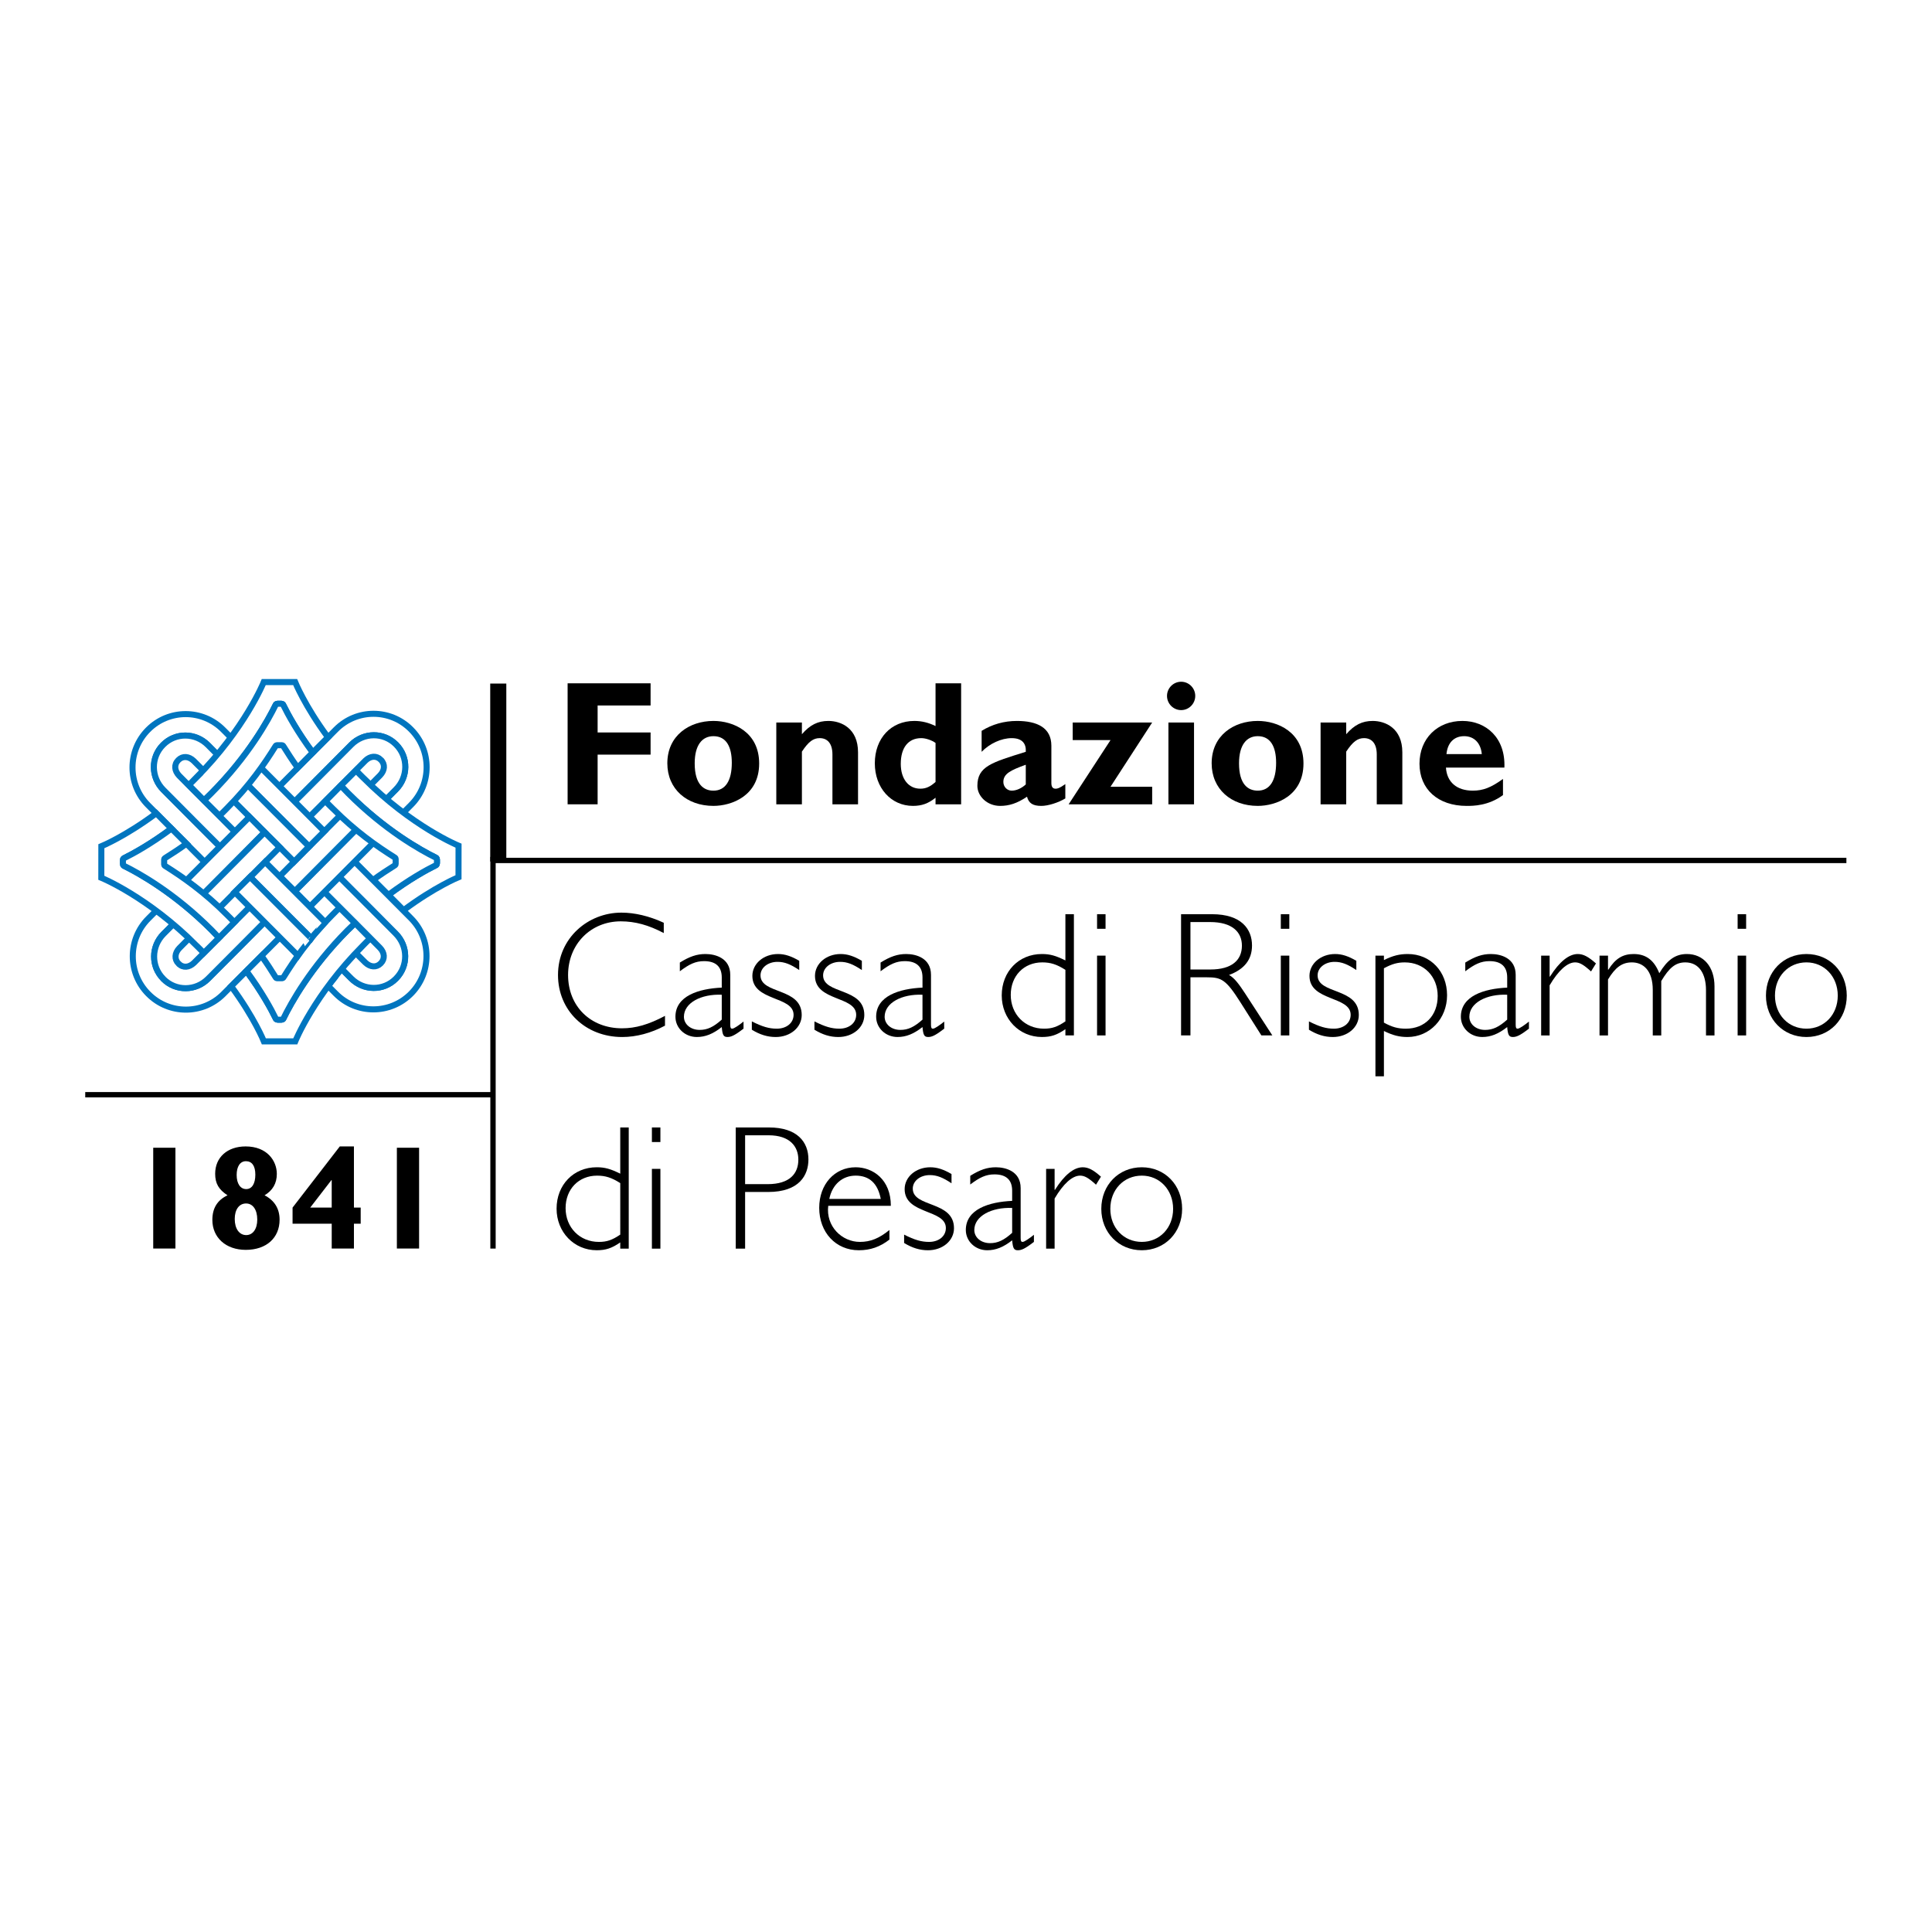 <?xml version="1.0" encoding="utf-8"?>
<!-- Generator: Adobe Illustrator 13.0.0, SVG Export Plug-In . SVG Version: 6.00 Build 14948)  -->
<!DOCTYPE svg PUBLIC "-//W3C//DTD SVG 1.0//EN" "http://www.w3.org/TR/2001/REC-SVG-20010904/DTD/svg10.dtd">
<svg version="1.0" id="Layer_1" xmlns="http://www.w3.org/2000/svg" xmlns:xlink="http://www.w3.org/1999/xlink" x="0px" y="0px"
	 width="192.756px" height="192.756px" viewBox="0 0 192.756 192.756" enable-background="new 0 0 192.756 192.756"
	 xml:space="preserve">
<g>
	<polygon fill-rule="evenodd" clip-rule="evenodd" fill="#FFFFFF" points="0,0 192.756,0 192.756,192.756 0,192.756 0,0 	"/>
	<polygon fill-rule="evenodd" clip-rule="evenodd" points="64.909,70.386 59.625,70.386 59.625,73.078 64.909,73.078 64.909,75.289 
		59.625,75.289 59.625,80.246 56.631,80.246 56.631,68.174 64.909,68.174 64.909,70.386 	"/>
	<path fill-rule="evenodd" clip-rule="evenodd" d="M73.012,76.104c0,1.787-0.635,2.78-1.832,2.78c-0.97,0-1.87-0.619-1.87-2.726
		c0-1.84,0.759-2.709,1.87-2.709C72.467,73.448,73.012,74.512,73.012,76.104L73.012,76.104L73.012,76.104z M75.742,76.174
		c0-3.133-2.572-4.246-4.562-4.246c-2.397,0-4.6,1.45-4.6,4.229c0,2.564,1.94,4.247,4.6,4.247
		C72.975,80.404,75.742,79.415,75.742,76.174L75.742,76.174z"/>
	<path fill-rule="evenodd" clip-rule="evenodd" d="M80.006,73.253c0.808-0.935,1.601-1.325,2.641-1.325
		c1.268,0,2.959,0.727,2.959,3.132v5.186h-2.554v-4.973c0-1.151-0.545-1.629-1.268-1.629c-0.635,0-1.111,0.336-1.778,1.346v5.256
		h-2.555v-8.161h2.555V73.253L80.006,73.253z"/>
	<path fill-rule="evenodd" clip-rule="evenodd" d="M93.339,78.015c-0.529,0.478-0.967,0.673-1.515,0.673
		c-1.198,0-1.954-0.993-1.954-2.476c0-1.629,0.756-2.568,2.043-2.568c0.459,0,1.058,0.211,1.426,0.478V78.015L93.339,78.015
		L93.339,78.015z M95.892,68.174h-2.553v4.264c-0.686-0.336-1.372-0.51-2.113-0.51c-2.327,0-3.945,1.732-3.945,4.229
		c0,2.444,1.619,4.247,3.805,4.247c0.862,0,1.53-0.229,2.253-0.814v0.656h2.553V68.174L95.892,68.174z"/>
	<path fill-rule="evenodd" clip-rule="evenodd" d="M106.287,79.661c-0.706,0.423-1.711,0.744-2.396,0.744
		c-0.845,0-1.25-0.266-1.427-0.918c-0.984,0.669-1.796,0.918-2.677,0.918c-1.305,0-2.274-0.972-2.274-1.999
		c0-1.949,1.427-2.335,4.829-3.398c0.051-0.761-0.301-1.363-1.408-1.363c-1.023,0-2.187,0.532-2.997,1.363v-2.091
		c1.056-0.652,2.236-0.988,3.524-0.988c2.042,0,3.434,0.689,3.434,2.477v3.719c0,0.407,0.157,0.564,0.422,0.564
		c0.179,0,0.373-0.037,0.971-0.46V79.661L106.287,79.661L106.287,79.661z M102.342,76.298c-1.517,0.549-2.237,0.902-2.237,1.716
		c0,0.478,0.369,0.869,0.829,0.869c0.476,0,0.984-0.233,1.408-0.619V76.298L102.342,76.298z"/>
	<polygon fill-rule="evenodd" clip-rule="evenodd" points="114.952,72.085 110.797,78.493 114.952,78.493 114.952,80.246 
		106.619,80.246 110.797,73.839 107.024,73.839 107.024,72.085 114.952,72.085 	"/>
	<path fill-rule="evenodd" clip-rule="evenodd" d="M119.128,80.246h-2.554v-8.161h2.554V80.246L119.128,80.246L119.128,80.246z
		 M119.25,69.43c0,0.781-0.632,1.417-1.407,1.417s-1.41-0.636-1.41-1.417c0-0.777,0.635-1.413,1.41-1.413
		S119.25,68.652,119.25,69.43L119.25,69.43z"/>
	<path fill-rule="evenodd" clip-rule="evenodd" d="M125.486,80.404c-2.658,0-4.599-1.683-4.599-4.247
		c0-2.78,2.203-4.229,4.599-4.229c1.988,0,4.562,1.113,4.562,4.246C130.048,79.415,127.284,80.404,125.486,80.404L125.486,80.404
		L125.486,80.404z M125.486,73.448c-1.107,0-1.868,0.869-1.868,2.709c0,2.107,0.9,2.726,1.868,2.726c1.2,0,1.832-0.993,1.832-2.78
		C127.318,74.512,126.771,73.448,125.486,73.448L125.486,73.448z"/>
	<path fill-rule="evenodd" clip-rule="evenodd" d="M134.312,73.253c0.811-0.935,1.603-1.325,2.642-1.325
		c1.269,0,2.957,0.727,2.957,3.132v5.186h-2.551v-4.973c0-1.151-0.545-1.629-1.27-1.629c-0.634,0-1.109,0.336-1.778,1.346v5.256
		h-2.557v-8.161h2.557V73.253L134.312,73.253z"/>
	<path fill-rule="evenodd" clip-rule="evenodd" d="M144.315,75.235c0.108-1.131,0.757-1.787,1.764-1.787
		c0.985,0,1.656,0.673,1.761,1.787H144.315L144.315,75.235L144.315,75.235z M149.953,77.715c-1.196,0.865-1.989,1.168-3.011,1.168
		c-1.604,0-2.589-0.852-2.68-2.302h5.831c0.124-2.971-1.831-4.653-4.19-4.653c-2.503,0-4.28,1.77-4.28,4.264
		c0,2.551,1.85,4.213,4.704,4.213c0.633,0,2.164,0,3.626-1.08V77.715L149.953,77.715z"/>
	<path fill="none" stroke="#000000" stroke-width="0.532" stroke-miterlimit="2.613" d="M49.187,85.847h135.028 M8.504,109.221
		h40.579 M49.187,85.495v39.076"/>
	
		<path fill-rule="evenodd" clip-rule="evenodd" fill="#FFFFFF" stroke="#0075BF" stroke-width="0.603" stroke-miterlimit="2.613" d="
		M32.751,98.385c0.289,0.287,0.551,0.547,0.76,0.764c2.065,2.074,5.415,2.074,7.486,0l0.008-0.008c2.063-2.078,2.063-5.444,0-7.521
		c-1.315-1.321-4.479-4.5-4.479-4.5l-4.157-4.176l-1.534,1.529l0,0l5.579,5.593c0,0,2.279,2.29,3.064,3.083
		c1.242,1.247,1.269,3.237,0.029,4.485l-0.012,0.012c-1.241,1.246-3.222,1.217-4.462-0.029c-0.223-0.225-0.563-0.564-0.935-0.938
		C34.1,96.677,32.992,97.977,32.751,98.385L32.751,98.385z"/>
	
		<path fill-rule="evenodd" clip-rule="evenodd" fill="#FFFFFF" stroke="#0075BF" stroke-width="0.603" stroke-miterlimit="2.613" d="
		M34.1,96.677c0.397,0.397,0.699,0.706,0.935,0.938c1.241,1.246,3.222,1.275,4.462,0.029l0.012-0.012
		c1.24-1.248,1.213-3.238-0.029-4.485c-0.785-0.793-3.064-3.083-3.064-3.083l-5.579-5.593l-1.481,1.5l6.03,6.058
		c0,0,2.246,2.249,2.523,2.539c0.463,0.486,0.525,1.097,0.079,1.546l0,0c-0.446,0.448-1.055,0.381-1.539-0.08
		c-0.116-0.112-0.476-0.47-0.947-0.943C35.501,95.093,34.348,96.215,34.1,96.677L34.1,96.677z"/>
	
		<path fill-rule="evenodd" clip-rule="evenodd" fill="#FFFFFF" stroke="#0075BF" stroke-width="0.603" stroke-miterlimit="2.613" d="
		M29.414,88.914l7.014-7.059c0,0,2.278-2.29,3.064-3.084c1.241-1.242,1.266-3.237,0.029-4.483l-0.008-0.008
		c-1.241-1.246-3.226-1.222-4.467,0.024c-0.786,0.794-3.064,3.083-3.064,3.083l-5.57,5.601l0,0l-1.523-1.538l4.157-4.179
		c0,0,3.164-3.179,4.479-4.497c2.067-2.078,5.417-2.078,7.481,0l0.008,0.009c2.068,2.078,2.068,5.443,0,7.521
		C39.704,81.622,36.54,84.8,36.54,84.8l-5.616,5.644L29.414,88.914L29.414,88.914z"/>
	
		<path fill-rule="evenodd" clip-rule="evenodd" fill="#FFFFFF" stroke="#0075BF" stroke-width="0.603" stroke-miterlimit="2.613" d="
		M29.414,88.914l7.014-7.059c0,0,2.278-2.29,3.064-3.084c1.241-1.242,1.266-3.237,0.029-4.483l-0.008-0.008
		c-1.241-1.246-3.226-1.222-4.467,0.024c-0.786,0.794-3.064,3.083-3.064,3.083l-5.57,5.601l1.493,1.488l6.03-6.054
		c0,0,2.237-2.26,2.526-2.54c0.484-0.46,1.088-0.526,1.538-0.078v0.004c0.451,0.448,0.386,1.06-0.078,1.546
		c-0.277,0.291-2.527,2.538-2.527,2.538l-7.482,7.525L29.414,88.914L29.414,88.914z"/>
	
		<path fill-rule="evenodd" clip-rule="evenodd" fill="#FFFFFF" stroke="#0075BF" stroke-width="0.603" stroke-miterlimit="2.613" d="
		M30.833,84.46l-7.026-7.044c0,0-2.279-2.294-3.064-3.083c-1.241-1.247-3.226-1.272-4.466-0.024l-0.009,0.008
		c-1.241,1.247-1.211,3.241,0.029,4.483c0.782,0.793,3.065,3.083,3.065,3.083l5.575,5.596l0,0l-1.531,1.526l-4.157-4.176
		c0,0-3.164-3.179-4.478-4.501c-2.068-2.073-2.068-5.439,0-7.517l0.007-0.007c2.068-2.078,5.418-2.078,7.485,0
		c1.312,1.316,4.476,4.496,4.476,4.496l5.616,5.643L30.833,84.46L30.833,84.46z"/>
	
		<path fill-rule="evenodd" clip-rule="evenodd" fill="#FFFFFF" stroke="#0075BF" stroke-width="0.603" stroke-miterlimit="2.613" d="
		M30.833,84.46l-7.026-7.044c0,0-2.279-2.294-3.064-3.083c-1.241-1.247-3.226-1.272-4.466-0.024l-0.009,0.008
		c-1.241,1.247-1.211,3.241,0.029,4.483c0.782,0.793,3.065,3.083,3.065,3.083l5.599,5.617l1.48-1.503l-6.05-6.075
		c0,0-2.25-2.249-2.527-2.539c-0.459-0.491-0.525-1.097-0.078-1.545l0.004-0.004c0.446-0.449,1.054-0.383,1.538,0.079
		c0.29,0.279,2.527,2.539,2.527,2.539l7.49,7.521L30.833,84.46L30.833,84.46z"/>
	
		<path fill-rule="evenodd" clip-rule="evenodd" fill="#FFFFFF" stroke="#0075BF" stroke-width="0.603" stroke-miterlimit="2.613" d="
		M26.398,83.039l-7.01,7.055c0,0-2.278,2.294-3.068,3.083c-1.241,1.247-1.266,3.237-0.025,4.483l0.008,0.014
		c1.241,1.242,3.226,1.217,4.463-0.029c0.79-0.79,3.068-3.079,3.068-3.079l5.571-5.606l0,0l1.518,1.542l-4.156,4.176
		c0,0-3.164,3.178-4.479,4.496c-2.068,2.076-5.417,2.076-7.481,0l-0.008-0.008c-2.068-2.074-2.068-5.444,0-7.517
		c1.315-1.322,4.479-4.501,4.479-4.501l5.612-5.642L26.398,83.039L26.398,83.039z"/>
	
		<path fill-rule="evenodd" clip-rule="evenodd" fill="#FFFFFF" stroke="#0075BF" stroke-width="0.603" stroke-miterlimit="2.613" d="
		M26.398,83.039l-7.01,7.055c0,0-2.278,2.294-3.068,3.083c-1.241,1.247-1.266,3.237-0.025,4.483l0.008,0.014
		c1.241,1.242,3.226,1.217,4.463-0.029c0.79-0.79,3.068-3.079,3.068-3.079l5.571-5.606l-1.498-1.487l-6.025,6.054
		c0,0-2.238,2.261-2.527,2.539c-0.484,0.462-1.091,0.529-1.539,0.079h-0.003c-0.443-0.448-0.381-1.06,0.078-1.545
		c0.277-0.295,2.528-2.54,2.528-2.54l7.485-7.525L26.398,83.039L26.398,83.039z"/>
	
		<path fill-rule="evenodd" clip-rule="evenodd" fill="#FFFFFF" stroke="#0075BF" stroke-width="0.603" stroke-miterlimit="2.613" d="
		M31.201,75.081c-1.535-2.073-2.482-3.811-2.941-4.749c0,0-0.032-0.121-0.198-0.121h-0.364c-0.169,0-0.199,0.121-0.199,0.121
		c-0.736,1.508-2.713,5.09-6.397,8.792l0,0c-0.248,0.253-0.497,0.491-0.749,0.727l-1.506-1.524c0.252-0.242,0.479-0.482,0.732-0.736
		h-0.004c4.856-4.878,6.741-9.541,6.741-9.541h3.131c0,0,0.955,2.376,3.275,5.51L31.201,75.081L31.201,75.081z"/>
	
		<path fill-rule="evenodd" clip-rule="evenodd" fill="#FFFFFF" stroke="#0075BF" stroke-width="0.603" stroke-miterlimit="2.613" d="
		M31.201,75.081c-1.535-2.073-2.482-3.811-2.941-4.749c0,0-0.032-0.121-0.198-0.121h-0.364c-0.169,0-0.199,0.121-0.199,0.121
		c-0.736,1.508-2.713,5.09-6.397,8.792l0,0c-0.248,0.253-0.497,0.491-0.749,0.727l1.546,1.538c0.248-0.236,0.471-0.478,0.728-0.73
		l0,0c2.291-2.307,3.755-4.443,4.839-6.18c0,0,0.053-0.129,0.157-0.129h0.513c0.1,0,0.158,0.129,0.158,0.129
		c0.405,0.653,0.868,1.363,1.406,2.115L31.201,75.081L31.201,75.081z"/>
	
		<path fill-rule="evenodd" clip-rule="evenodd" fill="#FFFFFF" stroke="#0075BF" stroke-width="0.603" stroke-miterlimit="2.613" d="
		M38.748,89.284c2.068-1.541,3.797-2.494,4.728-2.954c0,0,0.12-0.033,0.12-0.2v-0.37c0-0.162-0.12-0.195-0.12-0.195
		c-1.498-0.74-5.062-2.726-8.751-6.428l0,0c-0.249-0.253-0.484-0.499-0.724-0.752l1.521-1.512c0.236,0.253,0.476,0.482,0.728,0.734
		v-0.003c4.855,4.878,9.5,6.769,9.5,6.769l-0.004,3.146c0,0-2.361,0.964-5.48,3.292L38.748,89.284L38.748,89.284z"/>
	
		<path fill-rule="evenodd" clip-rule="evenodd" fill="#FFFFFF" stroke="#0075BF" stroke-width="0.603" stroke-miterlimit="2.613" d="
		M38.748,89.284c2.068-1.541,3.797-2.494,4.728-2.954c0,0,0.12-0.033,0.12-0.2v-0.37c0-0.162-0.12-0.195-0.12-0.195
		c-1.498-0.74-5.062-2.726-8.751-6.428l0,0c-0.249-0.253-0.484-0.499-0.724-0.752l-1.53,1.554c0.235,0.25,0.479,0.478,0.731,0.731
		h-0.003c2.295,2.302,4.421,3.772,6.153,4.862c0,0,0.128,0.053,0.124,0.158v0.515c0.004,0.104-0.124,0.158-0.124,0.158
		c-0.653,0.407-1.356,0.868-2.109,1.413L38.748,89.284L38.748,89.284z"/>
	
		<path fill-rule="evenodd" clip-rule="evenodd" fill="#FFFFFF" stroke="#0075BF" stroke-width="0.603" stroke-miterlimit="2.613" d="
		M24.583,96.88c1.534,2.073,2.469,3.797,2.928,4.741c0,0,0.033,0.115,0.198,0.115h0.368c0.166,0,0.199-0.115,0.199-0.115
		c0.736-1.514,2.709-5.09,6.393-8.797l0,0c0.253-0.25,0.501-0.49,0.749-0.727l1.505,1.528c-0.248,0.237-0.475,0.478-0.727,0.732l0,0
		c-4.856,4.879-6.738,9.541-6.738,9.541h-3.13c0,0-0.946-2.365-3.263-5.498L24.583,96.88L24.583,96.88z"/>
	
		<path fill-rule="evenodd" clip-rule="evenodd" fill="#FFFFFF" stroke="#0075BF" stroke-width="0.603" stroke-miterlimit="2.613" d="
		M24.583,96.88c1.534,2.073,2.469,3.797,2.928,4.741c0,0,0.033,0.115,0.198,0.115h0.368c0.166,0,0.199-0.115,0.199-0.115
		c0.736-1.514,2.709-5.09,6.393-8.797l0,0c0.253-0.25,0.501-0.49,0.749-0.727l-1.542-1.538c-0.248,0.237-0.476,0.478-0.732,0.736
		v-0.004c-2.291,2.307-3.755,4.442-4.838,6.184c0,0-0.054,0.125-0.157,0.125H27.64c-0.104,0-0.157-0.125-0.157-0.125
		c-0.405-0.657-0.857-1.355-1.394-2.107L24.583,96.88L24.583,96.88z"/>
	
		<path fill-rule="evenodd" clip-rule="evenodd" fill="#FFFFFF" stroke="#0075BF" stroke-width="0.603" stroke-miterlimit="2.613" d="
		M17.106,82.669c-2.063,1.537-3.792,2.488-4.727,2.95c0,0-0.116,0.033-0.116,0.199v0.366c0,0.169,0.116,0.203,0.116,0.203
		c1.501,0.74,5.066,2.722,8.751,6.424l0,0c0.252,0.253,0.488,0.502,0.723,0.751l-1.517,1.514c-0.236-0.25-0.479-0.478-0.732-0.732
		h0.004c-4.859-4.875-9.5-6.769-9.5-6.769l0.004-3.146c0,0,2.362-0.965,5.479-3.287L17.106,82.669L17.106,82.669z"/>
	
		<path fill-rule="evenodd" clip-rule="evenodd" fill="#FFFFFF" stroke="#0075BF" stroke-width="0.603" stroke-miterlimit="2.613" d="
		M17.106,82.669c-2.063,1.537-3.792,2.488-4.727,2.95c0,0-0.116,0.033-0.116,0.199v0.366c0,0.169,0.116,0.203,0.116,0.203
		c1.501,0.74,5.066,2.722,8.751,6.424l0,0c0.252,0.253,0.488,0.502,0.723,0.751l1.53-1.55c-0.235-0.249-0.471-0.478-0.728-0.735l0,0
		c-2.295-2.302-4.416-3.772-6.149-4.862c0,0-0.129-0.054-0.129-0.158v-0.511c0-0.104,0.129-0.163,0.129-0.163
		c0.653-0.406,1.356-0.868,2.109-1.408L17.106,82.669L17.106,82.669z"/>
	
		<path fill-rule="evenodd" clip-rule="evenodd" fill="#FFFFFF" stroke="#0075BF" stroke-width="0.603" stroke-miterlimit="2.613" d="
		M31.048,93.614l-6.083-6.104L26.453,86l6.001,6.025C32.454,92.026,31.275,93.282,31.048,93.614L31.048,93.614z"/>
	
		<path fill-rule="evenodd" clip-rule="evenodd" fill="#FFFFFF" stroke="#0075BF" stroke-width="0.603" stroke-miterlimit="2.613" d="
		M29.721,95.338c-0.415-0.419-0.687-0.69-0.687-0.69l-5.616-5.642l1.526-1.517l6.112,6.129
		C31.056,93.618,30.062,94.827,29.721,95.338L29.721,95.338z"/>
	<polygon fill-rule="evenodd" clip-rule="evenodd" stroke="#000000" stroke-width="0.532" stroke-miterlimit="2.613" points="
		50.249,68.465 50.249,85.686 49.176,85.686 49.176,68.465 50.249,68.465 	"/>
	<polygon fill-rule="evenodd" clip-rule="evenodd" points="17.503,124.566 15.287,124.566 15.287,114.51 17.503,114.51 
		17.503,124.566 	"/>
	<path fill-rule="evenodd" clip-rule="evenodd" d="M25.475,117.195c0,0.898-0.337,1.441-0.91,1.441
		c-0.588,0-0.954-0.543-0.954-1.412c0-0.855,0.352-1.371,0.925-1.371C25.138,115.854,25.475,116.322,25.475,117.195L25.475,117.195
		L25.475,117.195z M27.619,117.121c0-1.303-0.969-2.742-3.114-2.742c-1.819,0-3.038,1.088-3.038,2.725
		c0,0.973,0.354,1.578,1.234,2.152c-1.013,0.475-1.514,1.283-1.514,2.451c0,1.771,1.353,2.992,3.333,2.992
		c2.056,0,3.375-1.193,3.375-3.008c0-1.094-0.498-1.916-1.498-2.436C27.208,118.77,27.619,118.062,27.619,117.121L27.619,117.121
		L27.619,117.121z M25.667,121.678c0,0.943-0.442,1.547-1.102,1.547c-0.689,0-1.145-0.633-1.145-1.609
		c0-0.941,0.438-1.545,1.13-1.545C25.225,120.07,25.667,120.689,25.667,121.678L25.667,121.678z"/>
	<path fill-rule="evenodd" clip-rule="evenodd" d="M35.312,120.482h0.674v1.607h-0.674v2.477h-2.216v-2.477h-3.907v-1.607
		l4.713-6.104h1.41V120.482L35.312,120.482L35.312,120.482z M30.95,120.482h2.145v-2.742h-0.031L30.95,120.482L30.95,120.482z"/>
	<polygon fill-rule="evenodd" clip-rule="evenodd" points="41.813,124.566 39.596,124.566 39.596,114.51 41.813,114.51 
		41.813,124.566 	"/>
	<path fill-rule="evenodd" clip-rule="evenodd" d="M66.223,93.092c-1.5-0.797-2.858-1.17-4.288-1.17c-3,0-5.258,2.287-5.258,5.354
		c0,3.121,2.241,5.318,5.382,5.318c1.359,0,2.647-0.371,4.288-1.24v0.975c-1.394,0.746-2.876,1.135-4.27,1.135
		c-3.67,0-6.405-2.641-6.405-6.188c0-3.705,3.017-6.222,6.317-6.222c1.341,0,2.771,0.337,4.235,1.01V93.092L66.223,93.092z"/>
	<path fill-rule="evenodd" clip-rule="evenodd" d="M72.01,101.727c-0.829,0.744-1.446,1.027-2.205,1.027
		c-0.9,0-1.57-0.566-1.57-1.312c0-1.383,1.711-2.287,3.775-2.197V101.727L72.01,101.727L72.01,101.727z M74.181,101.922
		c-0.424,0.336-0.935,0.709-1.129,0.709c-0.142,0-0.194-0.09-0.194-0.408v-4.965c0-1.667-1.482-2.075-2.471-2.075
		c-0.865,0-1.588,0.249-2.559,0.852v0.869c0.936-0.709,1.571-1.011,2.418-1.011c1.182,0,1.764,0.567,1.764,1.63v1.012
		c-2.311,0.105-4.622,0.832-4.622,2.906c0,1.117,0.935,2.021,2.135,2.021c0.847,0,1.605-0.301,2.487-0.992
		c0.071,0.797,0.177,0.992,0.565,0.992c0.335,0,0.671-0.123,1.465-0.727l0.142-0.105V101.922L74.181,101.922z"/>
	<path fill-rule="evenodd" clip-rule="evenodd" d="M79.739,96.78c-0.882-0.585-1.464-0.816-2.17-0.816
		c-0.953,0-1.693,0.585-1.693,1.348c0,1.915,4.111,1.188,4.111,3.954c0,1.24-1.13,2.197-2.594,2.197
		c-0.812,0-1.571-0.23-2.382-0.727v-0.832c1.042,0.531,1.729,0.727,2.488,0.727c0.971,0,1.677-0.568,1.677-1.383
		c0-1.898-4.112-1.33-4.112-3.883c0-1.224,1.129-2.182,2.559-2.182c0.688,0,1.323,0.214,2.117,0.675V96.78L79.739,96.78z"/>
	<path fill-rule="evenodd" clip-rule="evenodd" d="M85.986,96.78c-0.882-0.585-1.465-0.816-2.171-0.816
		c-0.953,0-1.694,0.585-1.694,1.348c0,1.915,4.112,1.188,4.112,3.954c0,1.24-1.129,2.197-2.594,2.197
		c-0.811,0-1.57-0.23-2.382-0.727v-0.832c1.042,0.531,1.729,0.727,2.488,0.727c0.971,0,1.677-0.568,1.677-1.383
		c0-1.898-4.111-1.33-4.111-3.883c0-1.224,1.129-2.182,2.558-2.182c0.688,0,1.324,0.214,2.118,0.675V96.78L85.986,96.78z"/>
	<path fill-rule="evenodd" clip-rule="evenodd" d="M92.038,101.727c-0.83,0.744-1.448,1.027-2.207,1.027
		c-0.899,0-1.57-0.566-1.57-1.312c0-1.383,1.711-2.287,3.776-2.197V101.727L92.038,101.727L92.038,101.727z M94.208,101.922
		c-0.423,0.336-0.935,0.709-1.129,0.709c-0.141,0-0.194-0.09-0.194-0.408v-4.965c0-1.667-1.482-2.075-2.471-2.075
		c-0.865,0-1.588,0.249-2.559,0.852v0.869c0.936-0.709,1.57-1.011,2.418-1.011c1.182,0,1.765,0.567,1.765,1.63v1.012
		c-2.312,0.105-4.624,0.832-4.624,2.906c0,1.117,0.936,2.021,2.135,2.021c0.847,0,1.606-0.301,2.489-0.992
		c0.07,0.797,0.176,0.992,0.564,0.992c0.335,0,0.671-0.123,1.464-0.727l0.142-0.105V101.922L94.208,101.922z"/>
	<path fill-rule="evenodd" clip-rule="evenodd" d="M106.295,101.904c-0.812,0.549-1.34,0.727-2.135,0.727
		c-1.906,0-3.317-1.436-3.317-3.369c0-1.896,1.307-3.245,3.141-3.245c0.83,0,1.447,0.195,2.312,0.745V101.904L106.295,101.904
		L106.295,101.904z M107.143,91.212h-0.848v4.61c-0.97-0.479-1.534-0.639-2.346-0.639c-2.312,0-4.006,1.756-4.006,4.131
		c0,2.34,1.746,4.148,4.006,4.148c0.899,0,1.499-0.195,2.346-0.779v0.621h0.848V91.212L107.143,91.212z"/>
	<path fill-rule="evenodd" clip-rule="evenodd" d="M110.301,103.305h-0.847v-7.961h0.847V103.305L110.301,103.305L110.301,103.305z
		 M110.301,92.666h-0.847v-1.454h0.847V92.666L110.301,92.666z"/>
	<path fill-rule="evenodd" clip-rule="evenodd" d="M118.771,91.993h1.959c2.206,0,3.176,0.993,3.176,2.357
		c0,1.454-1.023,2.376-3.141,2.376h-1.994V91.993L118.771,91.993L118.771,91.993z M117.835,91.212v12.092h0.936v-5.799h1.624
		c1.447,0,1.905,0.195,3.353,2.482l2.1,3.316h1.094l-2.718-4.186c-0.564-0.852-1.041-1.541-1.605-1.844
		c1.535-0.567,2.294-1.542,2.294-2.943c0-1.613-1.041-3.12-3.987-3.12H117.835L117.835,91.212z"/>
	<path fill-rule="evenodd" clip-rule="evenodd" d="M128.635,103.305h-0.848v-7.961h0.848V103.305L128.635,103.305L128.635,103.305z
		 M128.635,92.666h-0.848v-1.454h0.848V92.666L128.635,92.666z"/>
	<path fill-rule="evenodd" clip-rule="evenodd" d="M135.321,96.78c-0.882-0.585-1.464-0.816-2.17-0.816
		c-0.952,0-1.693,0.585-1.693,1.348c0,1.915,4.111,1.188,4.111,3.954c0,1.24-1.13,2.197-2.594,2.197c-0.813,0-1.57-0.23-2.382-0.727
		v-0.832c1.041,0.531,1.729,0.727,2.487,0.727c0.971,0,1.676-0.568,1.676-1.383c0-1.898-4.11-1.33-4.11-3.883
		c0-1.224,1.129-2.182,2.559-2.182c0.687,0,1.322,0.214,2.116,0.675V96.78L135.321,96.78z"/>
	<path fill-rule="evenodd" clip-rule="evenodd" d="M138.074,96.603c0.83-0.444,1.376-0.585,2.083-0.585
		c1.905,0,3.281,1.401,3.281,3.35c0,1.951-1.271,3.264-3.177,3.264c-0.793,0-1.376-0.16-2.188-0.604V96.603L138.074,96.603
		L138.074,96.603z M138.074,95.343h-0.847v12.038h0.847v-4.52c0.9,0.443,1.553,0.602,2.348,0.602c2.223,0,3.952-1.826,3.952-4.166
		c0-2.376-1.658-4.114-3.917-4.114c-0.83,0-1.482,0.16-2.383,0.604V95.343L138.074,95.343z"/>
	<path fill-rule="evenodd" clip-rule="evenodd" d="M150.373,101.727c-0.828,0.744-1.446,1.027-2.206,1.027
		c-0.899,0-1.569-0.566-1.569-1.312c0-1.383,1.711-2.287,3.775-2.197V101.727L150.373,101.727L150.373,101.727z M152.543,101.922
		c-0.422,0.336-0.935,0.709-1.128,0.709c-0.143,0-0.195-0.09-0.195-0.408v-4.965c0-1.667-1.481-2.075-2.47-2.075
		c-0.865,0-1.588,0.249-2.559,0.852v0.869c0.936-0.709,1.57-1.011,2.417-1.011c1.184,0,1.765,0.567,1.765,1.63v1.012
		c-2.312,0.105-4.622,0.832-4.622,2.906c0,1.117,0.934,2.021,2.134,2.021c0.848,0,1.606-0.301,2.488-0.992
		c0.07,0.797,0.177,0.992,0.565,0.992c0.334,0,0.67-0.123,1.464-0.727l0.141-0.105V101.922L152.543,101.922z"/>
	<path fill-rule="evenodd" clip-rule="evenodd" d="M158.737,96.921c-0.759-0.691-1.147-0.904-1.589-0.904
		c-0.776,0-1.675,0.816-2.541,2.288v5h-0.847v-7.961h0.847v2.092h0.035c0.937-1.489,1.889-2.252,2.771-2.252
		c0.547,0,1.041,0.249,1.817,0.94L158.737,96.921L158.737,96.921z"/>
	<path fill-rule="evenodd" clip-rule="evenodd" d="M160.431,96.744h0.036c0.705-1.117,1.447-1.561,2.522-1.561
		c1.236,0,2.048,0.621,2.559,1.916c0.794-1.33,1.605-1.916,2.754-1.916c1.658,0,2.753,1.277,2.753,3.227v4.895h-0.848v-4.521
		c0-1.596-0.671-2.766-2.065-2.766c-0.971,0-1.604,0.532-2.399,1.862v5.426h-0.847v-4.539c0-1.968-0.971-2.749-2.083-2.749
		c-0.97,0-1.641,0.479-2.382,1.702v5.586h-0.847v-7.961h0.847V96.744L160.431,96.744z"/>
	<path fill-rule="evenodd" clip-rule="evenodd" d="M174.212,103.305h-0.848v-7.961h0.848V103.305L174.212,103.305L174.212,103.305z
		 M174.212,92.666h-0.848v-1.454h0.848V92.666L174.212,92.666z"/>
	<path fill-rule="evenodd" clip-rule="evenodd" d="M183.354,99.332c0,1.898-1.342,3.299-3.124,3.299c-1.8,0-3.142-1.4-3.142-3.299
		c0-1.914,1.342-3.315,3.142-3.315C182.012,96.017,183.354,97.436,183.354,99.332L183.354,99.332L183.354,99.332z M184.252,99.332
		c0-2.375-1.71-4.149-4.022-4.149s-4.041,1.773-4.041,4.149c0,2.359,1.729,4.131,4.041,4.131S184.252,101.691,184.252,99.332
		L184.252,99.332z"/>
	<path fill-rule="evenodd" clip-rule="evenodd" d="M61.882,123.178c-0.812,0.549-1.341,0.727-2.135,0.727
		c-1.906,0-3.317-1.436-3.317-3.367c0-1.898,1.306-3.244,3.141-3.244c0.83,0,1.447,0.195,2.312,0.744V123.178L61.882,123.178
		L61.882,123.178z M62.729,112.486h-0.847v4.611c-0.97-0.479-1.535-0.639-2.347-0.639c-2.312,0-4.005,1.756-4.005,4.131
		c0,2.34,1.747,4.148,4.005,4.148c0.9,0,1.5-0.195,2.347-0.781v0.621h0.847V112.486L62.729,112.486z"/>
	<path fill-rule="evenodd" clip-rule="evenodd" d="M65.888,124.578h-0.848v-7.959h0.848V124.578L65.888,124.578L65.888,124.578z
		 M65.888,113.941h-0.848v-1.455h0.848V113.941L65.888,113.941z"/>
	<path fill-rule="evenodd" clip-rule="evenodd" d="M74.34,113.268h2.347c2.117,0,2.964,1.117,2.964,2.43
		c0,1.363-0.829,2.445-3.07,2.445H74.34V113.268L74.34,113.268L74.34,113.268z M73.404,112.486v12.092h0.936v-5.654h2.294
		c3.123,0,4.023-1.686,4.023-3.246c0-1.736-1.112-3.191-3.935-3.191H73.404L73.404,112.486z"/>
	<path fill-rule="evenodd" clip-rule="evenodd" d="M82.739,119.615c0.3-1.455,1.324-2.322,2.629-2.322
		c1.359,0,2.206,0.762,2.506,2.322H82.739L82.739,119.615L82.739,119.615z M88.88,120.307c0-2.66-1.818-3.848-3.512-3.848
		c-2.1,0-3.635,1.701-3.635,4.043c0,2.463,1.659,4.236,3.953,4.236c1.146,0,2.117-0.336,3.052-1.064v-0.957
		c-1.023,0.834-1.888,1.188-2.946,1.188c-1.8,0-3.406-1.559-3.159-3.598H88.88L88.88,120.307z"/>
	<path fill-rule="evenodd" clip-rule="evenodd" d="M94.932,118.055c-0.882-0.586-1.464-0.816-2.17-0.816
		c-0.953,0-1.694,0.586-1.694,1.348c0,1.916,4.112,1.188,4.112,3.953c0,1.242-1.129,2.199-2.594,2.199
		c-0.812,0-1.571-0.23-2.382-0.727v-0.834c1.041,0.533,1.729,0.727,2.488,0.727c0.97,0,1.677-0.566,1.677-1.383
		c0-1.896-4.112-1.33-4.112-3.883c0-1.223,1.129-2.18,2.558-2.18c0.688,0,1.324,0.213,2.118,0.674V118.055L94.932,118.055z"/>
	<path fill-rule="evenodd" clip-rule="evenodd" d="M100.983,123c-0.828,0.746-1.446,1.029-2.205,1.029
		c-0.899,0-1.571-0.566-1.571-1.312c0-1.383,1.712-2.287,3.776-2.199V123L100.983,123L100.983,123z M103.155,123.195
		c-0.424,0.338-0.936,0.709-1.129,0.709c-0.142,0-0.195-0.088-0.195-0.406v-4.965c0-1.666-1.482-2.074-2.471-2.074
		c-0.863,0-1.588,0.248-2.558,0.852v0.867c0.935-0.709,1.57-1.01,2.417-1.01c1.183,0,1.764,0.566,1.764,1.631v1.012
		c-2.311,0.105-4.623,0.832-4.623,2.906c0,1.117,0.936,2.021,2.137,2.021c0.847,0,1.604-0.301,2.486-0.992
		c0.071,0.797,0.178,0.992,0.565,0.992c0.336,0,0.671-0.123,1.465-0.727l0.142-0.107V123.195L103.155,123.195z"/>
	<path fill-rule="evenodd" clip-rule="evenodd" d="M109.349,118.197c-0.759-0.691-1.147-0.904-1.589-0.904
		c-0.776,0-1.676,0.814-2.541,2.285v5h-0.847v-7.959h0.847v2.092h0.035c0.937-1.49,1.889-2.252,2.771-2.252
		c0.548,0,1.042,0.248,1.818,0.939L109.349,118.197L109.349,118.197z"/>
	<path fill-rule="evenodd" clip-rule="evenodd" d="M117.042,120.607c0,1.896-1.341,3.297-3.123,3.297c-1.8,0-3.142-1.4-3.142-3.297
		c0-1.914,1.342-3.314,3.142-3.314C115.701,117.293,117.042,118.711,117.042,120.607L117.042,120.607L117.042,120.607z
		 M117.941,120.607c0-2.375-1.711-4.148-4.022-4.148c-2.312,0-4.042,1.773-4.042,4.148c0,2.357,1.729,4.131,4.042,4.131
		C116.23,124.738,117.941,122.965,117.941,120.607L117.941,120.607z"/>
</g>
</svg>
